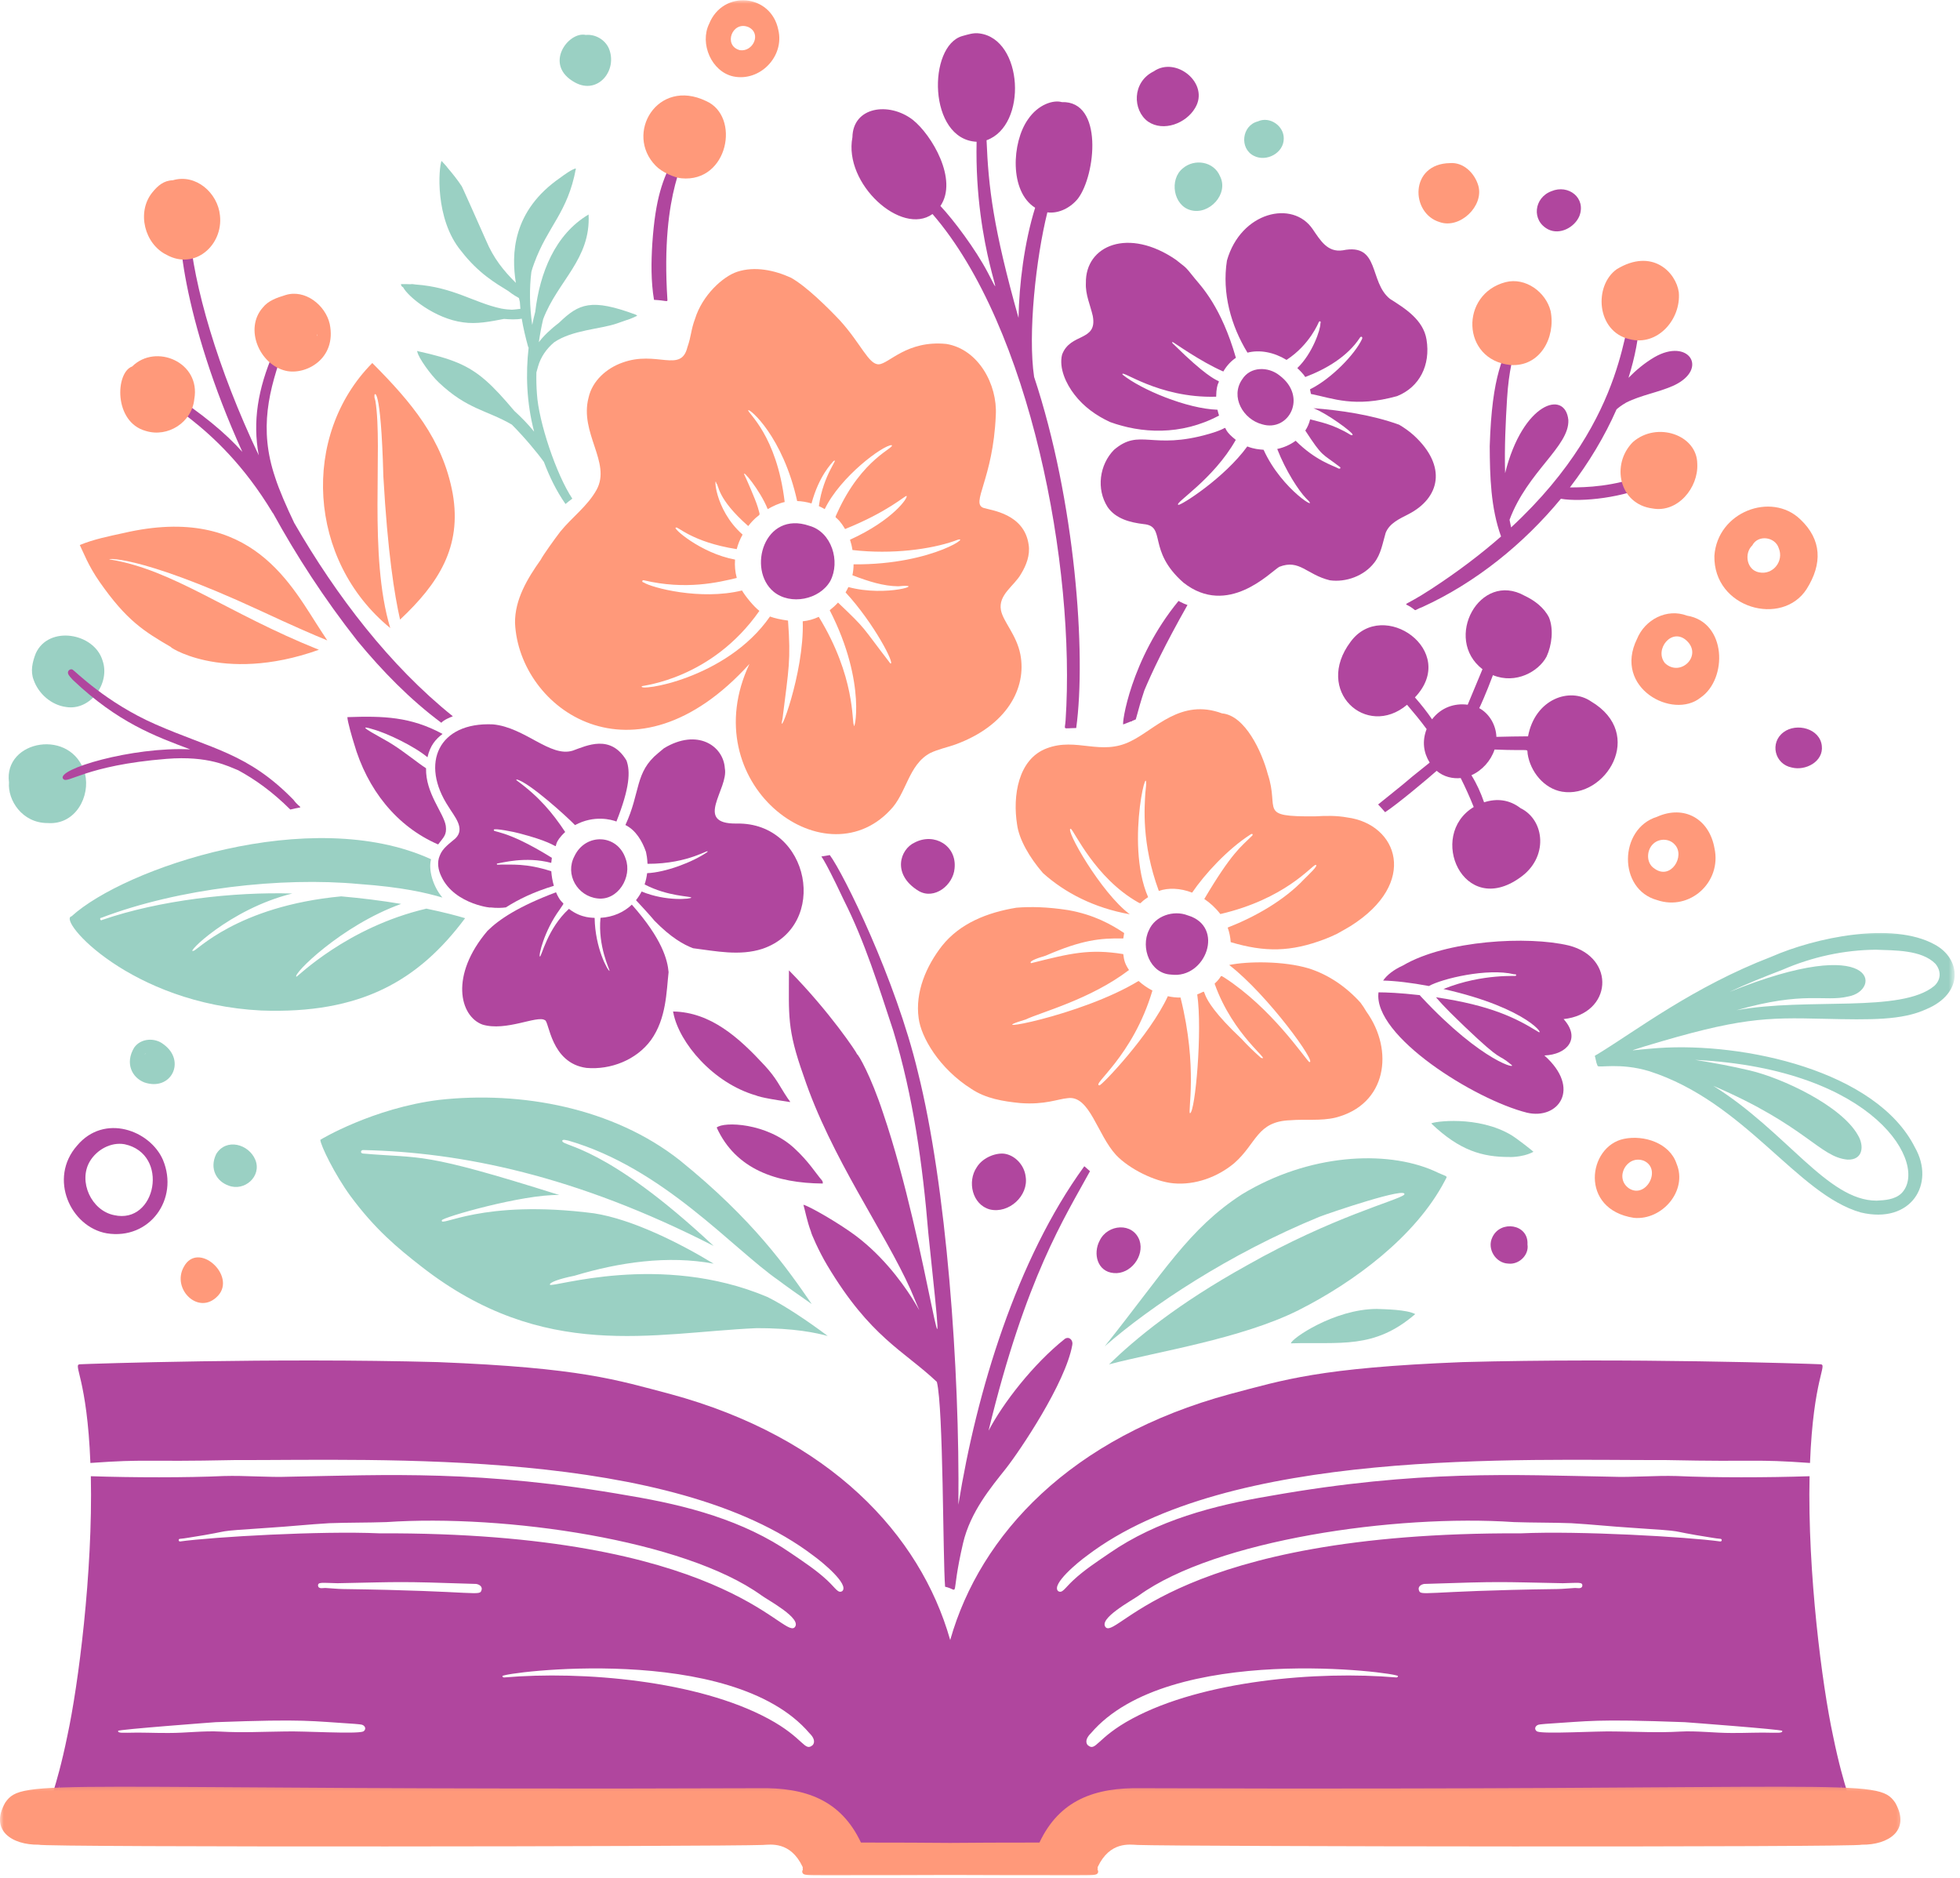 <svg xmlns="http://www.w3.org/2000/svg" width="261" height="250" viewBox="0 0 261 250" fill="none"><path d="M24.482 168.661C22.801 171.632 26.495 175.255 29.034 172.508C31.508 169.833 26.376 165.158 24.482 168.661Z" fill="#FF997A"></path><mask id="mask0_144_1087" style="mask-type:luminance" maskUnits="userSpaceOnUse" x="211" y="123" width="50" height="41"><path d="M211.215 123.716H260.226V163.11H211.215V123.716Z" fill="white"></path></mask><g mask="url(#mask0_144_1087)"><path d="M257.601 125.74C251.972 122.663 241.727 124.817 235.874 127.386C225.522 131.363 217.911 137.199 212.767 140.336C212.282 140.626 212.353 140.495 212.43 140.809C212.655 141.78 212.548 141.383 212.738 141.91C212.856 142.218 215.727 141.448 219.603 142.614C232.423 146.722 239.294 159.015 247.788 161.429C254.499 163.033 257.76 157.618 255.002 152.776C249.877 142.555 232.222 138.744 220.799 139.537C216.739 139.838 216.615 140.111 218.976 139.324C231.689 135.471 235.092 135.459 242.852 135.642C249.22 135.79 253.286 135.843 256.512 134.364C261.566 132.251 261.158 127.623 257.601 125.74ZM253.197 158.884C252.327 159.707 251.031 159.802 249.883 159.855C243.331 159.849 237.868 150.634 228.144 144.567C240.537 149.876 242.307 154.055 246.018 154.392C248.078 154.475 248.279 152.569 247.403 151.131C245.219 147.237 237.365 143.532 232.979 142.514C230.582 141.945 228.156 141.502 225.723 141.111C249.853 142.312 256.896 155.185 253.197 158.884ZM257.583 131.262C253.173 134.932 240.721 132.766 231.227 134.506C240.33 131.896 242.911 133.429 246.107 132.677C250.611 131.884 250.09 124.054 230.269 132.079C232.589 130.978 234.962 130.043 237.383 129.108C241.301 127.409 245.527 126.48 249.8 126.445C252.274 126.545 255.878 126.445 257.725 128.315C258.506 129.262 258.494 130.41 257.583 131.262Z" fill="#9AD0C3"></path></g><path d="M183.313 174.272C177.649 174.296 171.914 178.267 171.902 178.853C178.454 178.646 182.97 179.693 188.457 174.959C187.332 174.349 184.385 174.313 183.313 174.272Z" fill="#9AD0C3"></path><path d="M201.265 151.136C196.808 148.467 190.848 149.325 190.594 149.58C194.388 153.208 197.424 154.054 201.01 154.042C200.661 154.042 202.668 154.173 204.201 153.35C204.082 153.22 202.2 151.722 201.265 151.136Z" fill="#9AD0C3"></path><path d="M28.785 153.658C27.849 155.629 28.861 157.304 30.448 157.854C32.555 158.665 34.869 156.623 34.011 154.445C33.141 152.303 30.104 151.48 28.785 153.658Z" fill="#9AD0C3"></path><path d="M21.776 139.039C20.622 138.115 18.734 138.222 17.864 139.483C16.615 141.56 17.574 143.466 19.213 144.111C22.8 145.342 24.824 141.24 21.776 139.039ZM19.237 140.424C19.29 140.335 19.361 140.258 19.45 140.199C19.373 140.27 19.302 140.341 19.237 140.424Z" fill="#9AD0C3"></path><path d="M166.984 20.756C168.647 21.597 170.956 20.372 170.95 18.448C170.979 16.75 169.062 15.436 167.499 16.164C165.363 16.696 165.002 19.78 166.984 20.756Z" fill="#9AD0C3"></path><path d="M157.497 22.42C155.686 23.882 156.231 27.368 158.557 27.983C161.013 28.67 163.665 25.829 162.463 23.467C161.646 21.491 159.066 21.07 157.497 22.42Z" fill="#9AD0C3"></path><path d="M76.575 10.985C79.623 12.654 82.287 9.357 81.079 6.446C80.564 5.28 79.274 4.528 78.002 4.652C75.688 4.131 72.29 8.659 76.575 10.985Z" fill="#9AD0C3"></path><path d="M53.673 38.24C54.353 39.531 57.922 42.431 61.663 42.916C63.503 43.188 65.297 42.804 67.126 42.46C67.137 42.46 67.155 42.466 67.173 42.466C67.783 42.514 68.789 42.579 69.475 42.425C69.682 43.668 69.978 44.905 70.316 46.136C70.334 46.195 70.363 46.242 70.393 46.284C69.996 49.752 70.109 53.593 71.126 57.47C70.316 56.475 69.434 55.564 68.493 54.712C65.528 51.196 63.74 49.498 61.018 48.332C61.012 48.332 61.012 48.332 61.012 48.332C61.006 48.332 61.006 48.326 61.006 48.326C59.585 47.722 57.916 47.26 55.697 46.769C55.655 46.757 55.614 46.751 55.578 46.739C55.561 46.739 55.549 46.733 55.537 46.733C55.543 46.781 55.555 46.828 55.584 46.876C55.732 47.627 57.319 49.882 58.443 50.936C62.261 54.54 64.823 54.587 68.161 56.535C69.83 58.21 71.582 60.311 72.429 61.506C73.174 63.471 74.086 65.365 75.305 67.105C75.607 66.863 75.891 66.608 76.211 66.389C74.092 63.217 71.724 56.174 71.499 52.427C71.428 51.492 71.405 50.539 71.428 49.586C71.493 49.32 71.576 49.059 71.647 48.799C72.02 47.485 72.79 46.426 73.784 45.579C76.187 43.928 79.951 43.828 82.135 43.07C82.626 42.898 83.106 42.733 83.508 42.591C83.514 42.596 83.514 42.596 83.52 42.596C83.757 42.52 83.988 42.425 84.213 42.33C84.396 42.259 84.544 42.194 84.627 42.141C84.704 42.111 84.781 42.082 84.852 42.046C84.798 41.975 84.722 41.916 84.621 41.88C78.738 39.708 77.104 40.413 74.465 42.952C73.364 43.786 72.352 44.751 71.754 45.562C71.902 44.526 72.091 43.496 72.328 42.496C74.275 37.382 78.684 34.512 78.377 28.558C73.908 31.209 71.878 36.352 71.275 41.513C71.126 42.076 70.99 42.662 70.872 43.259C70.511 40.738 70.487 38.377 70.76 36.187C70.848 35.873 70.961 35.506 71.121 35.08C72.967 30.031 75.583 28.374 76.69 22.438C76.299 22.426 74.98 23.373 74.672 23.616C68.15 28.078 68.096 33.932 68.694 37.66C67.055 36.039 65.729 34.399 64.729 32.026C61.154 23.965 61.473 24.776 61.473 24.782C61 24.036 60.26 23.113 59.579 22.314C59.461 22.13 59.236 21.911 58.822 21.45L58.816 21.444C58.81 21.438 58.804 21.432 58.798 21.426C58.419 22.248 57.857 29.161 61.42 33.429C63.699 36.382 65.983 37.696 67.688 38.749C68.357 39.276 68.842 39.531 69.102 39.679C69.144 39.874 69.185 40.051 69.227 40.211C69.244 40.513 69.268 40.815 69.298 41.117C68.919 41.17 68.546 41.212 68.179 41.235C67.777 41.223 67.309 41.182 66.753 41.081C63.089 40.3 60.414 38.24 55.33 37.879C55.064 37.826 54.839 37.808 54.655 37.844C54.253 37.826 53.833 37.82 53.395 37.826C53.406 38.051 53.507 38.169 53.673 38.24Z" fill="#9AD0C3"></path><path d="M8.788 94.129C12.061 94.661 14.718 90.945 13.653 87.938C12.534 84.233 6.468 83.233 4.763 86.991C4.325 88.115 4.023 89.364 4.485 90.536C5.13 92.377 6.841 93.868 8.788 94.129Z" fill="#9AD0C3"></path><path d="M11.325 103.048C9.655 96.857 0.428 98.479 1.198 104.167C1.002 106.528 2.944 109.588 6.347 109.582C10.111 109.848 12.035 105.972 11.325 103.048Z" fill="#9AD0C3"></path><path d="M190.934 155.878C184.542 153.078 174.279 153.611 165.378 159.015C158.293 163.607 155.056 169.295 147.113 179.244C153.28 173.87 163.685 166.934 175.688 162.009C177.008 161.494 187.691 157.866 186.987 159.068C186.099 159.843 177.434 162.009 166.041 168.472C156.766 173.616 151.179 178.262 147.681 181.653C153.961 179.984 165.313 178.256 172.93 174.432C172.93 174.432 172.936 174.432 172.942 174.426C180.287 170.721 188.496 164.649 192.384 157.239C192.805 156.41 192.893 156.825 190.934 155.878Z" fill="#9AD0C3"></path><path d="M102.191 172.68C87.91 166.649 73.533 171.502 73.226 171.047C73.143 170.757 74.386 170.277 76.504 169.851C82.399 168.07 88.951 167.099 95.03 168.247C90.608 165.554 84.228 162.334 79.097 161.541C64.07 159.6 58.524 163.518 58.838 162.465C58.938 162.074 69.657 158.99 74.469 159.103C55.914 153.244 56.381 154.285 48.314 153.581C47.93 153.522 48.03 153.066 48.427 153.119C61.365 153.415 76.647 156.469 95.03 165.886C80.582 152.362 74.936 152.687 74.871 151.906C74.883 151.616 75.492 151.841 75.664 151.853C88.318 155.516 97.527 166.205 103.665 170.461C104.706 171.254 106.322 172.384 108.098 173.627C104.783 168.821 100.344 162.423 90.531 154.486C81.648 147.485 69.385 145.23 58.494 146.437C49.717 147.514 42.644 151.734 42.656 151.758C42.686 152.492 44.58 156.38 46.645 159.209C49.93 163.66 52.925 166.146 56.103 168.62C72.415 181.363 86.986 177.445 100.664 176.835C105.831 176.805 108.79 177.486 110.223 177.871C107.595 175.906 104.523 173.834 102.191 172.68Z" fill="#9AD0C3"></path><path d="M56.781 120.976C46.145 123.467 39.593 130.096 39.469 130.043C38.895 129.765 45.447 123.207 53.419 120.348C50.744 119.899 48.057 119.573 45.435 119.342C31.497 120.65 26.07 126.734 25.779 126.581C24.507 127.178 30.532 121.035 38.919 118.963C31.13 118.727 21.24 119.845 13.611 122.479C13.356 122.68 13.197 122.183 13.498 122.195C23.803 118.265 37.48 116.738 47.791 117.697C53.579 118.111 56.739 118.863 58.911 119.502C57.639 117.993 57.023 115.791 57.402 114.4C41.381 107.085 16.511 115.613 9.527 122C7.574 122.438 17.375 133.677 34.799 134.541C48.016 135.02 55.715 130.593 61.936 122.248C60.817 121.917 59.231 121.485 56.781 120.976Z" fill="#9AD0C3"></path><path d="M168.07 56.493C171.616 57.564 174.184 52.818 170.367 49.971C168.881 48.787 166.502 48.775 165.419 50.498C163.797 52.829 165.531 55.83 168.07 56.493Z" fill="#B0469E"></path><path d="M158.152 121.869C156.264 121.135 153.807 121.934 152.991 123.858C151.854 126.166 153.139 129.634 155.944 129.758C160.566 130.374 163.182 123.349 158.152 121.869Z" fill="#B0469E"></path><path d="M103.021 78.782C105.259 80.623 109.147 79.848 110.568 77.35C111.935 74.746 110.751 70.828 107.774 70.005C101.761 67.939 99.458 75.811 103.021 78.782Z" fill="#B0469E"></path><path d="M76.5 113.98C75.198 116.412 76.879 119.324 79.578 119.62C82.3 119.945 84.218 116.744 83.312 114.329C82.229 111.02 77.974 110.872 76.5 113.98Z" fill="#B0469E"></path><path d="M84.138 120.443C83.078 121.455 81.646 122.1 79.965 122.201C79.592 125.971 81.202 129.108 81.178 129.274C80.941 129.268 79.249 126.243 79.184 122.213C79.059 122.154 77.467 122.337 75.763 121.005C72.898 123.627 72.123 127.344 71.898 127.362C71.679 127.309 72.431 123.971 74.532 121.094C75.431 119.686 74.981 120.976 74.04 118.798C69.093 120.662 66.494 122.373 64.914 123.935C59.889 129.842 61.197 135.281 64.239 136.411C67.4 137.37 71.549 135.133 72.561 135.826C73.129 135.914 73.324 141.549 78.095 142.182C81.314 142.466 84.759 141.117 86.694 138.465C88.754 135.577 88.742 131.996 89.032 129.434C88.89 127.853 88.233 125.06 84.138 120.443Z" fill="#B0469E"></path><path d="M65.237 120.81C66.143 120.916 66.853 120.881 67.368 120.81C69.025 119.744 71.126 118.726 73.754 117.939C73.57 117.306 73.458 116.655 73.411 115.998C70.031 114.909 68.226 115.14 66.291 115.116C66.178 115.181 66.095 114.998 66.22 114.968C66.764 114.903 69.978 113.974 73.405 114.885C73.422 114.66 73.452 114.435 73.488 114.21C67.125 110.251 65.563 110.908 65.77 110.458C65.87 110.245 68.522 110.766 69.191 110.961C76.784 112.944 72.274 113.548 75.263 110.772C73.57 108.227 71.83 106.114 68.806 103.906C68.705 103.859 68.77 103.758 68.841 103.788C70.481 104.19 75.435 108.677 76.571 109.854C79.128 108.475 81.43 109.126 82.099 109.381C82.099 109.375 82.093 109.375 82.087 109.375C83.869 104.865 83.952 102.705 83.425 101.255C81.306 97.715 78.151 99.266 76.269 99.941C73.263 100.876 69.93 96.851 65.651 96.443C58.407 96.112 55.886 101.622 59.757 107.457C60.479 108.671 62 110.292 60.656 111.618C59.904 112.281 58.934 112.908 58.567 113.903C58.164 114.808 58.348 115.82 58.768 116.684C60.55 120.573 66.024 120.952 65.237 120.81Z" fill="#B0469E"></path><path d="M98.095 109.648C92.272 109.724 97.06 105.019 96.521 102.285C96.332 99.296 92.858 96.934 88.419 99.621C88.182 99.811 87.921 100.024 87.637 100.273C84.512 102.823 85.311 105.475 83.281 109.843C84.66 110.523 85.524 111.979 86.022 113.424C86.24 114.43 86.193 114.844 86.229 115.01C91.851 115.022 94.603 112.838 94.189 113.441C92.23 114.803 88.59 116.158 86.175 116.253C86.11 116.773 85.998 117.277 85.838 117.756C88.969 119.384 91.934 119.295 92.058 119.508C92.058 119.685 88.726 120.058 85.442 118.697C85.228 119.111 84.974 119.496 84.69 119.851C86.969 122.296 87.028 122.467 87.152 122.586C89.33 124.817 91.023 125.77 92.295 126.249C95.349 126.634 98.492 127.303 101.51 126.332C110.471 123.302 107.902 109.452 98.095 109.648Z" fill="#B0469E"></path><path d="M166.118 46.952C167.769 46.532 169.645 46.899 171.32 47.917C174.427 45.899 175.587 42.928 175.605 42.904C175.706 42.691 175.966 42.744 175.824 43.099C175.86 43.821 174.771 47.094 172.752 49.006C173.042 49.272 173.622 49.858 173.812 50.196C176.6 49.142 179.435 47.467 181.068 44.993C181.234 44.685 181.524 44.857 181.358 45.171C180.423 47.154 177.322 50.409 174.445 51.835C174.493 52.036 174.534 52.243 174.569 52.451C177.481 53.025 180.346 54.315 186.04 52.741C189.011 51.551 190.526 48.633 189.958 45.194C189.526 42.596 187.164 41.099 185.099 39.797C182.264 37.548 183.802 32.316 178.813 33.328C176.771 33.641 175.824 32.002 174.818 30.534C172.155 26.557 165.23 28.19 163.383 34.689C162.703 39.016 163.928 43.383 166.118 46.952Z" fill="#B0469E"></path><path d="M147.821 56.191C151.91 57.677 157.202 58.055 162.333 55.327C162.25 55.072 162.179 54.812 162.12 54.552C158.095 54.427 151.964 51.888 149.484 49.876C149.123 49 154.159 53.054 161.948 52.818C162.013 48.497 164.333 53.77 156.438 45.987C156.397 45.934 155.905 45.561 156.154 45.538C156.225 45.526 159.889 48.166 162.901 49.462C163.357 48.675 163.931 48.071 164.576 47.639C162.629 40.844 159.983 38.151 159.101 37.074C157.64 35.21 157.847 35.636 156.61 34.6C150.277 30.232 144.512 32.665 144.601 37.672C144.518 39.211 145.187 40.608 145.518 42.069C146.163 45.52 142.524 44.265 141.429 47.218C140.985 49.03 141.979 51.125 143.08 52.539C144.311 54.149 145.986 55.345 147.821 56.191Z" fill="#B0469E"></path><path d="M188.277 57.972C187.668 57.422 187.005 56.954 186.312 56.546C182.72 55.238 178.446 54.611 174.901 54.35C176.659 55.001 180.175 57.588 180.115 57.86C180.151 57.978 179.95 57.949 179.843 57.895C177.375 56.386 175.57 56.161 174.463 55.83C174.333 56.374 174.114 56.877 173.818 57.327C176.203 60.979 175.961 60.269 178.464 62.204C178.583 62.405 178.31 62.453 178.18 62.346C177.559 61.997 175.197 61.34 172.534 58.682C171.812 59.215 170.965 59.588 170.078 59.777C171.232 62.725 172.93 65.317 173.919 66.347C176.12 68.401 170.711 65.317 168.266 59.884C167.663 59.831 167 59.795 166.094 59.44C163.029 63.66 157.276 67.3 156.915 67.217C156.264 67.016 161.555 63.897 164.561 58.564C161.874 56.457 164.68 56.723 160.993 57.771C153.358 59.979 151.795 56.948 148.339 59.896C146.403 61.879 145.959 65.11 147.492 67.507C148.57 69.081 150.511 69.567 152.304 69.78C155.364 70.064 152.707 73.278 157.595 77.575C163.496 82.215 169.137 76.19 170.35 75.468C173.066 74.408 173.972 76.503 177.085 77.261C179.24 77.563 181.654 76.669 182.992 74.929C183.903 73.781 184.11 72.313 184.519 70.946C185.028 69.661 186.371 69.07 187.52 68.478C191.751 66.317 192.752 62.086 188.277 57.972Z" fill="#B0469E"></path><path d="M124.176 28.498C137.185 43.525 143.263 75.409 141.896 95.928C141.819 97.254 141.387 96.952 143.311 96.929C144.672 87.104 143.181 66.661 137.706 50.184C136.854 44.484 137.943 34.405 139.47 28.273C141.014 28.474 142.601 27.628 143.553 26.427C145.903 23.319 146.974 13.4 141.387 13.595C140.322 13.276 138.256 13.856 136.866 15.927C134.747 18.946 134.38 25.486 137.842 27.658C136.38 32.351 135.711 37.909 135.629 42.324C132.255 30.333 131.628 24.959 131.373 18.673C136.866 16.703 136.244 5.191 130.426 4.451C129.639 4.333 128.899 4.593 128.159 4.794C123.513 6.085 123.561 18.555 130.047 18.875C129.728 33.387 134.545 42.099 131.527 36.269C129.893 33.162 126.993 29.303 125.23 27.421C127.615 23.923 124.064 17.934 121.531 15.939C118.37 13.524 113.576 14.199 113.511 18.277C112.315 24.474 120.045 31.457 124.176 28.498Z" fill="#B0469E"></path><path d="M187.8 80.782C188.818 81.433 188.043 81.327 189.404 80.824C196.554 77.557 202.916 72.384 207.853 66.406C210.569 66.886 216.411 66.258 219.968 64.424C220.731 63.986 220.157 62.82 219.34 63.145C214.801 64.814 211.273 64.891 209.054 64.897C211.593 61.583 213.7 58.067 215.263 54.504C215.487 54.309 215.837 54.013 216.559 53.593C218.577 52.581 220.856 52.249 222.903 51.32C227.609 49.094 224.839 44.928 220.299 47.562C219.009 48.319 217.837 49.302 216.855 50.302C217.713 47.585 218.234 44.88 218.364 42.276C218.388 41.88 218.009 41.548 217.63 41.548C215.925 41.613 217.494 55.161 201.224 70.218C201.147 69.886 201.082 69.549 201.017 69.206C203.402 62.784 208.995 59.428 208.847 55.93C208.444 51.829 202.774 53.575 200.425 62.997C200.324 59.559 200.502 56.049 200.685 53.066C201.153 45.549 203.165 44.289 202.271 43.874C202.1 43.803 201.869 43.862 201.774 44.04C200.206 47.408 198.673 49.781 198.377 59.399C198.395 63.394 198.507 67.626 199.886 71.425C197.246 73.739 194.187 76.077 190.612 78.409C186.723 80.954 186.859 80.173 187.8 80.782Z" fill="#B0469E"></path><path d="M187.369 93.833C188.268 94.887 189.156 95.952 189.973 97.071C189.34 98.704 189.576 100.237 190.381 101.533C185.137 105.724 190.275 101.681 183.516 107.109C183.835 107.44 184.143 107.783 184.445 108.138C186.043 107.109 190.298 103.534 191.31 102.628C192.263 103.451 193.477 103.694 194.512 103.593C195.146 104.854 195.72 106.132 196.246 107.446C190.014 111.228 194.867 122.242 202.396 116.856C206.225 114.217 205.752 109.192 202.473 107.594C200.999 106.463 199.342 106.268 197.625 106.819C197.188 105.558 196.643 104.339 195.939 103.214C197.365 102.581 198.531 101.285 199.022 99.793C204.065 100.006 203.301 99.58 203.426 100.379C203.787 102.729 205.592 104.99 208.001 105.404C213.783 106.369 219.199 97.734 211.871 93.389C209.042 91.442 204.414 93.052 203.479 98.035C202.076 98.035 200.674 98.077 199.265 98.106C199.212 96.562 198.348 95.023 196.98 94.283C197.004 94.295 197.951 92.188 198.803 89.891C201.845 91.134 204.893 89.412 205.947 87.418C206.645 85.896 206.906 83.807 206.278 82.227C205.621 80.901 204.343 79.936 203.029 79.321C197.063 75.971 192.139 85.038 197.412 89.098C197.401 89.122 195.453 93.798 195.442 93.827C193.69 93.591 191.896 94.194 190.701 95.769C190.002 94.751 189.233 93.78 188.416 92.851C194.323 86.654 184.173 79.575 179.858 85.435C174.934 91.963 181.941 98.402 187.369 93.833Z" fill="#B0469E"></path><path d="M198.721 164.743C197.981 166.264 199.165 168.176 200.84 168.235C202.243 168.413 203.639 167.105 203.403 165.684C203.574 162.95 199.78 162.399 198.721 164.743Z" fill="#B0469E"></path><path d="M237.516 97.479C235.628 98.858 236.308 101.752 238.605 102.19C240.433 102.658 242.842 101.397 242.6 99.302C242.351 96.987 239.232 96.195 237.516 97.479Z" fill="#B0469E"></path><path d="M148.317 169.496C150.531 169.703 152.431 167.247 151.744 165.152C150.851 162.696 147.495 162.974 146.441 165.164C145.512 166.898 146.11 169.319 148.317 169.496Z" fill="#B0469E"></path><path d="M136.577 156.635C136.405 155.203 135.281 153.895 133.849 153.622C132.73 153.427 130.889 154.054 130.061 155.422C128.776 157.31 129.463 160.393 131.813 161.026C134.334 161.63 137.003 159.209 136.577 156.635Z" fill="#B0469E"></path><path d="M127.113 115.626C127.438 112.595 124.42 110.808 121.804 112.175C119.839 113.069 118.744 116.419 122.307 118.609C124.42 119.863 126.935 117.839 127.113 115.626Z" fill="#B0469E"></path><path d="M149.583 96.449C149.6 96.443 150.062 96.266 150.547 96.07C150.642 96.076 150.719 96.047 150.79 95.97C150.95 95.905 151.11 95.84 151.246 95.78C151.601 94.443 151.974 93.158 152.394 91.898C153.376 89.554 155.063 85.967 158.129 80.552C157.969 80.499 157.815 80.433 157.656 80.368C157.638 80.356 157.62 80.351 157.602 80.339C157.466 80.28 157.324 80.215 157.188 80.144C157.105 80.096 157.016 80.055 156.939 80.007C150.512 87.826 149.346 96.544 149.583 96.449Z" fill="#B0469E"></path><path d="M206.186 30.552C207.73 31.309 209.672 30.273 210.311 28.776C211.252 26.349 208.849 24.503 206.594 25.456C204.256 26.32 203.901 29.397 206.186 30.552Z" fill="#B0469E"></path><path d="M152.873 16.187C154.938 17.596 157.951 16.418 159.141 14.382C161.123 11.133 156.613 7.422 153.63 9.505C150.718 10.938 150.813 14.69 152.873 16.187Z" fill="#B0469E"></path><path d="M88.877 39.944C87.906 25.101 91.712 20.674 91.463 19.614C91.422 19.383 91.114 19.218 90.86 19.294C90.617 19.371 90.51 19.478 89.747 20.975C88.261 23.881 87.285 26.284 86.865 32.416C86.711 34.86 86.675 37.47 87.09 39.921C88.67 40.004 88.906 40.234 88.877 39.944Z" fill="#B0469E"></path><path d="M36.296 68.259C36.326 68.306 36.361 68.348 36.391 68.383C39.427 73.905 43.12 79.646 47.601 85.34C50.909 89.341 54.591 93.123 58.769 96.23C59.101 95.851 59.834 95.549 60.302 95.366C51.939 88.66 44.801 79.362 39.179 69.62C38.161 67.495 37.166 65.217 36.64 63.566C34.444 57.079 35.77 51.971 37.906 46.106C38.048 45.644 38.729 45.088 38.202 44.656C37.303 44.147 36.705 46.348 36.409 46.964C34.325 51.817 33.627 56.144 34.456 60.618C28.981 49.112 25.738 37.914 25.211 30.546C25.087 29.398 25.134 28.764 24.542 28.782C23.11 28.818 24.252 42.537 32.272 60.162C29.999 57.635 27.004 55.132 22.246 52.018C21.891 51.823 21.441 51.397 21.05 51.776C19.884 53.161 28.667 55.581 36.296 68.259Z" fill="#B0469E"></path><path d="M22.164 101.036C27.799 100.581 30.427 102.048 31.729 102.557C33.96 103.771 36.233 105.375 38.659 107.783C40.654 107.274 40.074 107.849 39.092 106.499C33.007 100.249 28.225 99.746 20.667 96.42C14.121 93.543 9.99 89.335 9.658 89.146C9.345 89.004 8.984 89.306 9.055 89.637C9.144 89.98 9.475 90.253 9.7 90.525C15.719 96.219 20.62 98 25.325 99.77C17.637 99.391 7.356 102.445 8.416 103.7C8.972 104.457 11.316 101.906 22.164 101.036Z" fill="#B0469E"></path><path d="M89.671 134.89C90.458 138.843 94.95 144.194 100.679 145.851H100.673C100.679 145.851 100.679 145.851 100.685 145.851C100.697 145.857 100.709 145.863 100.72 145.863C100.697 145.863 101.318 146.165 104.674 146.644C105.42 146.745 105.325 146.875 104.869 146.194C103.763 144.549 103.449 143.62 101.804 141.838C98.4 138.157 94.654 134.771 89.659 134.671C89.617 134.671 89.617 134.629 89.671 134.89Z" fill="#B0469E"></path><path d="M109.559 157.576C109.583 157.428 109.553 157.274 109.447 157.149C108.612 156.185 107.689 154.64 105.777 152.882C102.108 149.473 96.349 149.301 95.438 150.124C97.983 155.711 103.422 157.528 109.559 157.576Z" fill="#B0469E"></path><path d="M144.352 155.327C135.392 167.661 130.053 185.239 127.621 200.338C127.816 182.268 126.023 157.866 122.229 142.738C119.281 130.374 112.327 116.3 110.498 113.844C110.475 113.85 109.445 114.039 109.415 114.027C109.261 114.057 109.386 113.495 112.374 119.857C115.174 125.403 117.009 131.357 118.956 137.246C121.613 145.999 122.868 155.096 123.62 164.187C126.691 193.253 123.679 166.016 117.595 148.189C115.967 143.235 114.298 140.365 114.132 140.365C114.132 140.365 114.132 140.365 114.132 140.359C114.132 140.199 110.498 134.713 105.059 129.196C105.059 135.245 104.769 136.95 107.012 143.247C110.634 154.096 117.825 163.998 121.27 171.727C124.294 179.12 121.193 169.526 113.227 164.004C110.522 162.127 107.468 160.482 106.983 160.399C107.196 161.098 107.462 162.577 107.983 163.962C107.983 163.968 107.989 163.968 107.989 163.968H107.983C107.989 163.968 107.989 163.968 107.989 163.968C107.989 163.968 107.989 163.968 107.989 163.974C107.989 163.974 107.989 163.974 107.989 163.98C107.995 163.98 107.995 163.986 107.995 163.986C107.995 163.992 107.995 163.992 107.995 163.998C107.995 164.187 109.025 166.572 110.137 168.431C115.89 178.078 120.37 179.83 124.756 183.985C125.632 187.506 125.549 207.458 125.851 211.257C127.958 211.713 126.472 213.104 128.242 205.463C129.219 201.279 131.994 197.988 133.9 195.585C135.83 193.141 141.884 184.133 142.784 179.096C142.938 178.48 142.411 177.877 141.813 178.244C137.534 181.653 133.551 186.843 131.639 190.483C136.599 170.029 141.778 162.11 145.146 155.937C144.275 155.185 144.418 155.244 144.352 155.327Z" fill="#B0469E"></path><path d="M21.699 154.427C19.988 150.491 13.892 148.207 10.264 152.527C6.417 156.895 9.394 163.358 14.212 164.205C19.917 165.128 23.877 159.641 21.699 154.427ZM15.194 161.784C12.164 161.18 10.388 157.298 11.957 154.634C12.88 153.078 14.768 152.018 16.591 152.344C22.634 153.628 20.805 163.062 15.194 161.784Z" fill="#B0469E"></path><path d="M59.361 109.944C59.077 108.209 56.657 105.629 56.734 102.285C55.657 101.598 53.899 100.137 52.23 99.089C51.158 98.373 46.725 96.177 49.59 97.077C51.579 97.609 55.254 99.409 56.923 100.823C57.284 99.249 58.018 98.408 58.935 97.716C54.668 95.413 51.064 95.313 46.258 95.479C46.264 96.053 46.944 98.379 47.122 98.923C48.892 105.126 52.833 110.044 58.343 112.429C59.042 111.482 59.527 111.192 59.361 109.944Z" fill="#B0469E"></path><path d="M208.921 125.888C203.487 124.586 192.556 125.172 186.833 128.54C185.566 129.12 184.708 129.8 184.181 130.552C185.785 130.588 187.945 130.842 190.277 131.28C192.041 130.292 198.054 128.859 201.611 129.712C201.783 129.718 201.866 129.7 201.883 129.789C201.925 129.836 201.895 129.931 201.812 129.913C202.304 130.031 197.498 129.534 192.213 131.677C203.683 134.245 205.938 138.175 204.736 137.317C201.848 135.541 198.551 133.866 191.224 132.777C192.408 134.18 193.751 135.429 195.071 136.713C200.339 141.738 199.279 140.116 201.161 141.685C202.404 142.502 197.474 141.537 189.247 132.712C189.17 132.63 189.111 132.558 189.058 132.493C186.33 132.186 184.637 132.126 183.566 132.121C182.808 137.933 196.403 146.414 203.351 148.148C207.5 149.113 210.619 144.946 205.654 140.525C208.69 140.412 210.542 138.264 208.216 135.683C214.691 134.979 215.218 127.498 208.921 125.888Z" fill="#B0469E"></path><path d="M246.483 241.075C246.377 240.862 246.27 240.655 246.164 240.442C246.862 240.264 245.643 238.72 244.086 231.073C242.648 224.42 240.689 209.393 240.967 196.544C235.416 196.733 228.142 196.745 223.282 196.52C220.347 196.432 217.411 196.722 214.47 196.609C201.751 196.384 189.014 195.65 169.175 199.16C161.664 200.421 154.071 202.409 147.732 206.795C146.075 207.931 144.376 209.032 142.903 210.411C141.766 211.471 141.458 212.193 140.902 211.838C139.955 210.938 143.595 207.949 144.743 207.126C163.564 192.768 202.378 194.437 221.933 194.396C234.279 194.656 233.433 194.236 241.026 194.78C241.464 183.499 243.4 181.682 242.429 181.641C240.884 181.564 216.648 180.759 194.761 181.351C175.626 182.109 170.945 183.73 163.854 185.589C142.518 191.359 130.533 204.351 126.555 218.277C126.544 218.307 126.538 218.33 126.532 218.36C126.526 218.33 126.52 218.307 126.508 218.277C122.531 204.351 110.546 191.359 89.209 185.589C82.119 183.73 77.437 182.109 58.303 181.351C36.416 180.759 12.179 181.564 10.635 181.641C9.664 181.682 11.599 183.499 12.037 194.78C19.631 194.236 18.784 194.656 31.131 194.396C50.685 194.437 89.499 192.768 108.32 207.126C109.469 207.949 113.109 210.938 112.162 211.838C111.605 212.193 111.297 211.471 110.161 210.411C108.687 209.032 106.989 207.931 105.332 206.795C98.993 202.409 91.399 200.421 83.889 199.16C64.05 195.65 51.313 196.384 38.594 196.609C35.652 196.722 32.717 196.432 29.781 196.52C24.922 196.745 17.648 196.733 12.096 196.544C12.375 209.393 10.416 224.42 8.977 231.073C7.421 238.72 6.202 240.264 6.9 240.442C6.793 240.655 6.687 240.862 6.58 241.075C4.503 244.615 30.781 240.507 58.634 239.678C59.978 239.661 98.922 239.637 105.616 242.117C108.936 243.383 110.025 246.952 119.915 247.485C123.182 247.663 125.283 247.947 126.532 247.088C127.781 247.947 129.882 247.663 133.149 247.485C143.039 246.952 144.128 243.383 147.448 242.117C154.142 239.637 193.086 239.661 194.43 239.678C222.282 240.507 248.561 244.615 246.483 241.075ZM7.888 237.974C7.817 238.282 7.723 238.578 7.616 238.862C8.09 237.199 7.936 237.861 7.888 237.974ZM23.945 204.883C24.348 204.848 24.744 204.789 25.141 204.723C32.03 203.652 27.396 203.978 35.853 203.404C38.517 203.238 41.163 202.954 43.826 202.8C46.371 202.705 48.916 202.741 51.461 202.652C67.263 201.581 91.157 205.043 101.372 212.394C102.177 213.004 106.965 215.531 105.793 216.691C104.124 218.076 96.223 203.954 50.514 204.149C42.743 203.8 28.367 204.623 23.981 205.232C23.756 205.25 23.721 204.901 23.945 204.883ZM48.365 230.534C47.407 230.901 40.476 230.457 37.978 230.528C35.114 230.558 32.255 230.712 29.39 230.546C27.076 230.416 24.774 230.736 22.46 230.73C20.625 230.747 18.79 230.635 16.956 230.7C16.737 230.664 15.624 230.818 15.73 230.446C15.79 230.256 28.538 229.303 28.722 229.291C40.831 228.847 41.382 229.155 47.223 229.516C47.549 229.558 47.886 229.558 48.2 229.629C48.667 229.777 48.809 230.28 48.365 230.534ZM64.144 211.619C63.884 212.637 64.085 211.814 45.631 211.565C44.897 211.553 44.163 211.465 43.429 211.429C43.116 211.382 42.411 211.642 42.352 211.115C42.328 210.612 42.837 210.743 44.95 210.79C53.71 210.618 52.834 210.535 63.191 210.879C63.606 210.843 64.233 211.121 64.144 211.619ZM108.243 232.322C107.119 233.322 107.101 231.41 102.313 228.83C92.885 223.746 77.603 222.438 67.127 223.337C67.015 223.349 66.914 223.272 66.902 223.154C66.855 222.704 97.442 218.614 107.8 230.771C108.202 231.162 108.64 231.777 108.243 232.322ZM151.692 212.394C161.907 205.043 185.8 201.581 201.603 202.652C204.148 202.741 206.693 202.705 209.238 202.8C211.901 202.954 214.547 203.238 217.21 203.404C225.668 203.978 221.033 203.652 227.923 204.723C228.319 204.789 228.716 204.848 229.118 204.883C229.343 204.901 229.308 205.25 229.083 205.232C224.697 204.623 210.321 203.8 202.55 204.149C156.841 203.954 148.939 218.076 147.27 216.691C146.099 215.531 150.887 213.004 151.692 212.394ZM185.936 223.337C175.461 222.438 160.179 223.746 150.751 228.83C145.962 231.41 145.945 233.322 144.82 232.322C144.424 231.777 144.862 231.162 145.264 230.771C155.622 218.614 186.209 222.704 186.161 223.154C186.149 223.272 186.049 223.349 185.936 223.337ZM188.919 211.619C188.831 211.121 189.458 210.843 189.872 210.879C200.23 210.535 199.354 210.618 208.113 210.79C210.226 210.743 210.735 210.612 210.711 211.115C210.652 211.642 209.948 211.382 209.634 211.429C208.9 211.465 208.166 211.553 207.433 211.565C188.979 211.814 189.18 212.637 188.919 211.619ZM236.108 230.7C234.273 230.635 232.439 230.747 230.604 230.73C228.29 230.736 225.987 230.416 223.673 230.546C220.809 230.712 217.95 230.558 215.085 230.528C212.588 230.457 205.657 230.901 204.698 230.534C204.254 230.28 204.396 229.777 204.864 229.629C205.178 229.558 205.515 229.558 205.84 229.516C211.682 229.155 212.233 228.847 224.342 229.291C224.525 229.303 237.274 230.256 237.327 230.446C237.44 230.818 236.327 230.664 236.108 230.7ZM245.175 237.974C245.128 237.861 244.974 237.199 245.447 238.862C245.341 238.578 245.246 238.282 245.175 237.974Z" fill="#B0469E"></path><path d="M133.29 81.245C132.9 79.179 135.066 78.013 135.966 76.409C136.67 75.261 137.191 73.894 136.978 72.526C136.398 68.383 131.965 67.945 130.976 67.626C129.207 66.993 132.249 63.838 132.604 55.28C132.835 51.214 130.302 46.497 126.016 45.792C120.755 45.272 118.364 48.456 117.02 48.503C115.671 48.556 114.647 45.739 111.836 42.65C110.238 40.957 107.379 38.122 105.337 36.98C103.135 35.973 100.513 35.411 98.158 36.187C96.27 36.814 93.541 39.282 92.559 42.431C91.979 43.993 92.085 44.65 91.535 46.236C90.677 49.716 87.427 46.609 82.87 48.284C80.775 49.024 78.875 50.699 78.378 52.93C77.129 57.665 81.426 61.571 79.449 65.199C78.248 67.383 76.164 68.869 74.608 70.786C73.921 71.674 72.288 73.947 72.004 74.527C70.246 77.001 68.541 79.818 68.583 82.949C69.098 94.378 84.385 105.422 99.797 88.4C92.364 104.191 109.604 117.312 118.5 107.902C120.737 105.67 120.938 101.806 123.892 100.249C124.945 99.752 126.087 99.515 127.182 99.136C134.042 96.645 136.759 91.638 135.871 87.11C135.362 84.517 133.586 82.772 133.29 81.245ZM113.664 75.136C113.664 75.628 113.611 76.113 113.511 76.587C115.671 77.415 117.63 78.037 119.619 78.06C123.619 77.634 118.074 79.54 112.972 78.161C112.86 78.404 112.735 78.64 112.599 78.871C116.405 82.996 119.257 88.548 118.565 88.335C114.558 83.144 115.547 83.997 111.593 80.227C111.25 80.599 110.883 80.937 110.486 81.245C115.535 91.075 113.676 97.858 113.694 96.497C113.416 96.088 113.925 90.128 109.03 82.126C108.344 82.446 107.622 82.653 106.894 82.718C107.13 89.667 103.431 99.036 104.207 95.65C105.035 88.956 105.325 87.962 104.935 82.624C103.928 82.487 103.153 82.31 102.532 82.085C96.702 90.489 84.805 92.129 85.468 91.365C85.569 91.259 94.749 90.448 101.123 81.333C100.348 80.747 99.217 79.327 98.809 78.617C93.251 79.978 86.747 78.226 85.741 77.563C85.356 77.469 85.569 77.202 85.723 77.255C91.328 78.587 95.713 77.528 98.111 76.948C97.891 76.149 97.82 75.326 97.88 74.503C93.257 73.651 89.398 70.177 90.02 70.254C90.15 69.964 92.091 72.177 98.105 73.112C98.276 72.444 98.537 71.793 98.886 71.177C95.027 67.762 95.08 62.968 95.406 64.382C95.737 64.56 95.418 66.33 99.638 70.041C101.289 67.928 101.354 69.171 100.91 67.531C100.62 66.519 99.211 63.353 99.129 63.228C98.732 62.287 101.247 65.306 102.23 67.786C102.899 67.395 103.733 67.004 104.491 66.839C103.425 57.896 99.525 54.978 99.638 54.617C99.815 54.374 104.248 58.103 106.154 66.709C106.781 66.732 107.432 66.839 108.065 67.028C109.072 63.311 110.758 61.684 110.989 61.388C111.806 60.908 109.634 63.08 109.042 67.383C109.308 67.502 109.569 67.638 109.823 67.786C111.907 63.453 117.547 59.298 118.719 59.263C119.317 59.594 114.801 60.932 111.486 68.289C111.019 69.325 111.267 68.306 112.534 70.437C118.257 68.135 120.536 65.951 120.719 66.034C120.974 66.2 118.956 69.236 113.191 71.858C113.333 72.29 113.445 72.746 113.516 73.231C118.855 73.846 123.957 73.112 127.052 72.041C130.077 70.781 124.478 75.237 113.664 75.136Z" fill="#FF997A"></path><path d="M138.878 116.234C141.808 118.874 145.726 120.892 150.449 121.727C146.614 118.898 141.707 110.227 142.589 110.34C143.021 110.559 145.803 116.891 151.567 120.147C152.053 120.389 151.603 120.271 152.887 119.448C149.679 112.097 153.29 99.367 152.514 105.611C152.426 107.274 151.958 112.239 154.314 118.62C155.545 118.182 157.155 118.229 158.747 118.845C160.416 116.4 163.416 113.109 166.494 111.121C166.731 110.92 166.962 111.079 166.683 111.322C165.287 112.707 164.038 113.494 160.368 119.691C161.138 120.206 161.866 120.869 162.505 121.697C171.105 119.697 174.614 115.305 175.165 115.157C175.739 115.11 174.141 116.566 173.661 117.057C171.022 119.863 167.157 122.064 163.482 123.497C163.718 124.153 163.843 124.805 163.884 125.438C168.406 126.781 171.844 126.775 176.431 125.029C176.934 124.84 177.479 124.597 178.023 124.337C178.627 123.994 179.237 123.668 179.817 123.313C188.996 117.554 186.126 109.712 179.397 108.836C177.988 108.576 176.556 108.605 175.129 108.688C167.4 108.753 170.43 107.889 168.826 103.077C168.045 100.112 165.808 95.247 162.736 94.981C157.232 92.933 153.84 97.1 150.597 98.674C146.596 100.698 143.364 98.124 139.393 99.633C135.552 101.059 134.836 106.025 135.439 109.777C135.694 111.742 137.073 114.151 138.878 116.234Z" fill="#FF997A"></path><path d="M181.178 133.505C179.302 131.416 176.934 129.77 174.265 128.93C170.933 127.936 166.186 127.965 163.683 128.48C168.844 132.458 175.544 141.767 174.336 141.395C173.644 140.755 169.335 134.233 163.038 130.155C162.333 129.747 162.907 129.895 161.741 130.966C164.21 137.944 169.4 141.347 167.92 140.844C166.944 139.992 166.08 139.14 165.316 138.305C158.208 131.623 161.588 131.587 159.427 132.398C160.132 137.24 159.161 148.017 158.474 148.219C158.107 148.219 159.558 142.211 157.202 132.813C156.628 132.824 156.066 132.759 155.515 132.635C153.142 137.79 146.702 144.537 146.412 144.502C145.258 144.449 150.828 140.744 153.461 131.883C152.781 131.528 152.153 131.09 151.615 130.605C143.873 135.328 129.787 137.772 136.594 135.73C138.635 134.76 145.193 133.067 150.342 129.149C149.81 128.344 149.679 127.888 149.579 127.03C145.057 126.296 142.518 126.93 137.31 128.238C136.96 128.025 137.896 127.634 139.263 127.231C144.045 125.148 146.501 124.888 149.579 124.947C149.608 124.71 149.65 124.467 149.697 124.225C148.01 123.1 145.69 121.78 142.234 121.171C139.511 120.745 137.239 120.697 135.351 120.851C131.45 121.49 127.84 122.94 125.461 125.906C123.348 128.605 121.844 132.073 122.33 135.559C122.649 138.074 125.04 142.253 129.367 144.987C131.285 146.266 133.599 146.638 135.86 146.863C139.18 147.112 140.825 146.325 142.204 146.206C145.116 145.822 146.099 151.048 148.626 153.788C150.36 155.611 153.746 157.315 156.243 157.546C159.149 157.819 162.15 156.712 164.363 154.859C167.364 152.22 167.358 149.296 171.85 149.148C173.792 148.988 175.857 149.26 177.793 148.811C184.694 147.088 185.67 139.85 181.953 134.683C181.711 134.263 181.45 133.872 181.178 133.505Z" fill="#FF997A"></path><path d="M191.71 29.57C194.391 30.523 197.628 27.445 196.859 24.723C196.386 23.083 194.9 21.574 193.095 21.716C187.679 21.793 187.804 28.404 191.71 29.57Z" fill="#FF997A"></path><path d="M223.557 38.932C223.196 36.251 220.012 32.972 215.289 35.843C212.211 38.039 212.567 44.129 216.988 45.159C220.734 46.135 223.859 42.513 223.557 38.932Z" fill="#FF997A"></path><path d="M226.014 61.76C226.003 57.895 220.64 56.061 217.444 58.854C214.491 61.808 215.598 67.123 220.048 67.697C223.404 68.318 226.18 64.927 226.014 61.76Z" fill="#FF997A"></path><path d="M200.49 37.565C194.394 39.151 194.589 47.893 201.1 48.592C205.065 48.899 207.172 44.958 206.491 41.436C205.864 38.879 203.13 36.885 200.49 37.565Z" fill="#FF997A"></path><path d="M90.743 23.739C96.981 24.331 98.644 15.483 94.028 13.453C87.529 10.322 83.126 17.809 87.322 22.076C88.151 22.934 89.79 23.65 90.743 23.739Z" fill="#FF997A"></path><path d="M38.055 49.367C40.689 49.983 44.861 47.799 43.908 43.135C43.34 40.62 40.612 38.465 38.008 39.288C36.883 39.637 35.735 40.01 34.977 40.969C32.509 43.798 34.569 48.556 38.055 49.367ZM42.257 44.467C42.251 44.745 42.257 44.709 42.204 44.703C42.245 44.544 42.251 44.496 42.257 44.467Z" fill="#FF997A"></path><path d="M22.213 33.943C25.947 35.985 29.729 32.641 29.291 28.687C29.007 25.698 26.083 23.088 23.006 24C21.804 24.035 21.011 24.716 20.265 25.645C18.176 28.249 19.236 32.505 22.213 33.943Z" fill="#FF997A"></path><path d="M19.41 57.375C22.357 58.292 25.571 56.221 25.873 53.137C26.766 48.225 20.741 45.674 17.598 48.793C15.355 49.592 15.113 56.203 19.41 57.375Z" fill="#FF997A"></path><mask id="mask1_144_1087" style="mask-type:luminance" maskUnits="userSpaceOnUse" x="93" y="0" width="13" height="12"><path d="M93.031 0H105.152V11.595H93.031V0Z" fill="white"></path></mask><g mask="url(#mask1_144_1087)"><path d="M103.644 3.983C102.679 -0.847 96.269 -1.391 94.434 3.166C93.138 5.788 94.742 9.558 97.666 10.18C101.205 10.902 104.484 7.511 103.644 3.983ZM98.524 6.682C96.246 6.072 97.512 2.722 99.66 3.604C101.46 4.457 100.27 6.942 98.524 6.682Z" fill="#FF997A"></path></g><path d="M239.729 69.141C235.876 65.442 228.691 68.141 228.294 74.006C228.158 81.013 237.308 83.487 240.57 78.439C242.7 75.059 242.606 71.858 239.729 69.141ZM234.237 76.202C232.591 75.9 232.218 73.674 233.343 72.615C234.101 71.147 236.385 71.461 236.865 72.982C237.587 74.71 236.089 76.592 234.237 76.202Z" fill="#FF997A"></path><path d="M224.642 81.967C221.961 80.955 219.049 82.482 217.99 85.068C214.782 91.59 222.766 95.864 226.453 92.881C230.076 90.395 229.939 82.825 224.642 81.967ZM221.713 88.294C220.239 86.489 222.624 83.464 224.601 85.299C226.755 87.305 223.76 90.205 221.713 88.294Z" fill="#FF997A"></path><path d="M228.309 112.95C227.628 109.061 224.314 107.108 220.644 108.753C215.566 110.328 215.424 118.412 220.668 119.839C225.036 121.324 229.279 117.442 228.309 112.95ZM220.307 115.637C219.17 114.92 219.23 113.139 220.2 112.304C220.982 111.606 222.29 111.636 223 112.429C224.473 113.938 222.491 117.252 220.307 115.637Z" fill="#FF997A"></path><path d="M223.254 154.93C222.337 152.172 218.898 151.077 216.252 151.628C211.435 152.61 210.281 161.038 217.572 162.145C221.313 162.506 224.769 158.547 223.254 154.93ZM216.933 158.227C214.909 156.842 216.643 153.693 218.892 154.54C221.342 155.635 219.194 159.659 216.933 158.227Z" fill="#FF997A"></path><path d="M14.662 74.491C13.803 74.42 17.887 73.544 34.518 81.238C38.963 83.31 41.774 84.529 43.58 85.263C43.284 84.801 42.923 84.269 42.917 84.251C38.88 78.167 33.702 66.963 16.449 70.97C14.49 71.396 12.483 71.798 10.625 72.562C11.093 73.503 11.726 75.266 13.259 77.468C16.869 82.641 19.177 84.055 22.817 86.18L22.823 86.186C22.829 86.186 22.829 86.186 22.835 86.192C21.935 85.713 29.322 91.199 42.467 86.512C30.257 81.629 23.137 75.87 14.662 74.491Z" fill="#FF997A"></path><path d="M60.283 65.708C58.945 58.464 54.772 53.551 49.576 48.331C40.041 57.955 40.941 74.615 51.967 83.618C49.049 73.97 51.014 59.653 49.99 53.374C49.907 53.013 49.842 52.953 49.866 52.717C49.777 52.326 50.718 50.929 51.05 63.447C51.624 73.556 52.529 79.226 53.275 82.493C58.371 77.705 61.537 72.834 60.283 65.708Z" fill="#FF997A"></path><mask id="mask2_144_1087" style="mask-type:luminance" maskUnits="userSpaceOnUse" x="0" y="237" width="254" height="14"><path d="M0 237.353H253.64V250.001H0V237.353Z" fill="white"></path></mask><g mask="url(#mask2_144_1087)"><path d="M252.366 239.998C249.981 236.583 247.3 238.418 152.041 238.08C145.779 237.956 141.086 239.655 138.416 245.319C133.504 245.319 129.633 245.336 126.532 245.366C123.43 245.336 119.56 245.319 114.647 245.319C111.978 239.655 107.285 237.956 101.023 238.08C5.764 238.418 3.082 236.583 0.697 239.998C-1.433 243.744 1.65 245.65 5.142 245.603C5.479 245.97 96.252 245.851 101.573 245.638C102.591 245.597 105.255 245.106 106.888 248.574C106.924 248.698 106.853 248.817 106.918 248.923C106.811 249.059 106.799 249.255 106.882 249.385C107.06 249.663 107.35 249.675 109.806 249.675C116.553 249.675 122.051 249.669 126.532 249.645C131.012 249.669 136.51 249.675 143.258 249.675C145.714 249.675 146.004 249.663 146.181 249.385C146.264 249.255 146.252 249.059 146.146 248.923C146.211 248.817 146.14 248.698 146.175 248.574C147.809 245.106 150.472 245.597 151.49 245.638C156.811 245.851 247.584 245.97 247.921 245.603C251.413 245.65 254.497 243.744 252.366 239.998Z" fill="#FF997A"></path></g></svg>